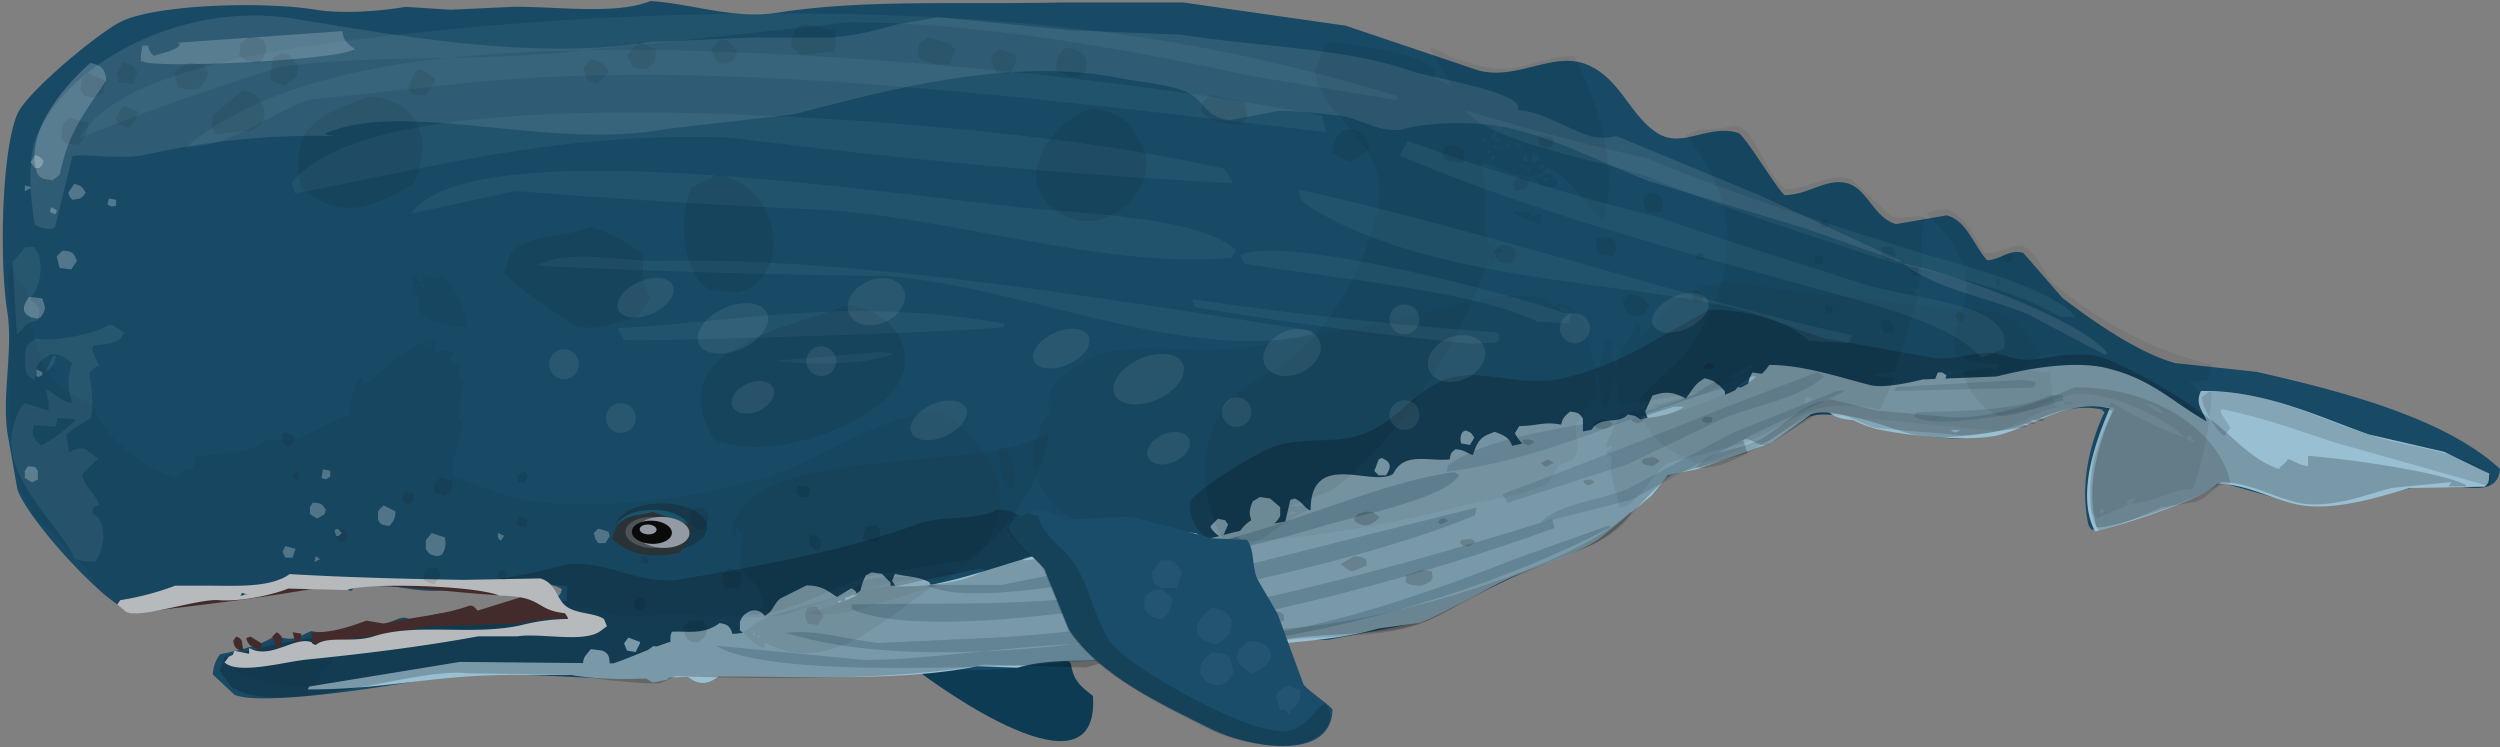     <svg id="cachalot160x01010101010101010000000000000000" xmlns="http://www.w3.org/2000/svg" viewBox="0 0 863 258">
            <rect x="0" y="0" width="863" height="258" fill="#808080" stroke="none"/>
            <svg id="Sperm-Whale-Adult" xmlns="http://www.w3.org/2000/svg" width="863" height="258" viewBox="0 0 863 258">
<defs>
    <style>
      .cls-1 {
        fill: #0d3b54;
      }

      .cls-1, .cls-10, .cls-11, .cls-12, .cls-13, .cls-14, .cls-15, .cls-16, .cls-17, .cls-18, .cls-19, .cls-2, .cls-21, .cls-24, .cls-25, .cls-26, .cls-27, .cls-28, .cls-29, .cls-3, .cls-30, .cls-4, .cls-5, .cls-6, .cls-7, .cls-8, .cls-9 {
        fill-rule: evenodd;
      }

      .cls-2, .cls-5 {
        fill: #184a65;
      }

      .cls-16, .cls-3 {
        fill: #99bfd2;
      }

      .cls-4 {
        fill-opacity: 0.14;
      }

      .cls-5 {
        fill-opacity: 0.23;
      }

      .cls-6 {
        fill: #184b66;
        opacity: 0.63;
      }

      .cls-21, .cls-6 {
        fill-opacity: 0.25;
      }

      .cls-7 {
        fill-opacity: 0.16;
      }

      .cls-8 {
        opacity: 0.05;
      }

      .cls-11, .cls-9 {
        opacity: 0.2;
      }

      .cls-10, .cls-11, .cls-15, .cls-19, .cls-20, .cls-21, .cls-30 {
        fill: #fff;
      }

      .cls-10 {
        opacity: 0.1;
      }

      .cls-12 {
        fill-opacity: 0.54;
        opacity: 0.12;
      }

      .cls-13 {
        fill: #442b2b;
      }

      .cls-14 {
        fill: #b6babd;
      }

      .cls-15 {
        fill-opacity: 0.07;
      }

      .cls-16, .cls-18 {
        fill-opacity: 0.08;
      }

      .cls-17 {
        fill-opacity: 0.1;
      }

      .cls-19, .cls-20, .cls-29 {
        fill-opacity: 0.15;
      }

      .cls-19, .cls-20 {
        opacity: 0.51;
      }

      .cls-22 {
        fill: #13262f;
        fill-opacity: 0.45;
      }

      .cls-23 {
        fill: #1c536c;
      }

      .cls-24 {
        fill: #293235;
      }

      .cls-25 {
        fill: #4f5358;
      }

      .cls-26 {
        fill: #939aa4;
      }

      .cls-27 {
        fill: #0a0a0b;
      }

      .cls-28 {
        fill: #194d69;
      }

      .cls-30 {
        fill-opacity: 0.05;
      }
    </style>
  </defs>
  <g id="fin_far" data-name="fin far">
    <path id="Color_Fill_14" data-name="Color Fill 14" class="cls-1" d="M309.789,225.273l44.5,2c5.55,0,15.117-1.394,15.5,2.5,0.919,5.379,3.391,7.206,7.5,10.5,2.475,37.306-53.754-3.448-61.5-9.5-3.358-2.623-9.091-1.757-12-4.5C306.74,226.322,308.338,226.366,309.789,225.273Zm-8,2h0Z"/>
  </g>
  <g id="body">
    <path id="Color_Fill_8" data-name="Color Fill 8" class="cls-2" d="M224.484,0.359c14.49,0.871,28.571,6.417,44,4,29.874-4.68,63.793-2.745,97.5-3.5h42.5l56,8,46,15.5c13.4,3.455,25.919-6.936,37.5-2,11.488,4.9,14.552,17.362,24,23.5,8.684,5.641,17.451-3.109,28,0,2.26,0.666,12.641,18.248,16,21.5,8.583-.073,14.607-6.215,22-4,6.571,1.968,9.068,11.941,16.5,14l17.5-3c6.918,1.622,9.679,10.984,14,15.5,5.041-.4,8.011-4.083,12.5-2.5l13.5,15.5c10.2,7.783,26.064,18.988,39,22.5l28,3c29.193,6.656,64.908,15.81,84,33.5-0.88,11.184-15.185,4.544-24,5.5-13.555,1.47-30.354,9.711-46.5,6.5l-26.5-7.5c-4.389,4.551-37.52,16.429-44,16.5l-1-1.5c-3.305-14.27.812-29.479,5.5-39l-1-1c-14.818-3.129-28.97,6.942-44.5,9.5-19.565,3.224-44.542-11.1-56.5-7q-6.749,4.5-13.5,9c-9.82,4.9-22.786,4.524-33,10-8.341,4.473-17.356,16.96-26,23l-27,12-35,17-31.5,6h-14.5c-30.214,6.312-62.1,4.67-93,9.5-15.553,2.432-32.986-1.235-50.5,1.5l-65.5,1c-20.155,3.111-40.356,0-61,0h-18c-10.754,2.231-63.965,11.532-75,7l-7.5-7a11.7,11.7,0,0,1,2.5-7c5.925-1.225,14.826-3.226,19-6.5l1.5,0.5c5.544,1.762,7.177-.645,11-2l9,1.5c3.753-.77,10.091-4.5,12.5-4,6.261,1.3,9.785-5.011,13.5-.5h2c6.492-5.7,17.669-2.11,25-3,0.659-1.845.265-2.068,2-3,3.028,4.6,20.007-.664,22-4q0.251-.75.5-1.5l-2-1c-9.615-2.5-29.992.716-39.5,1.5-9,.742-21.423-2.709-29-3.5q-1,1.751-2,3.5h-1c-1.044-1.952-.64-2.158-3.5-2.5-3.525,1.144-6.777-.919-11,0q-0.249,1.251-.5,2.5c-3.2-1.892-8.024-1.657-12.5-2l-2,4c-2.02-1.21-2.063-2-5-2.5l-1.5,1q-0.25,1.251-.5,2.5c-1.156-1.156-1.543-2.041-3-3-3.045.965-3.222,2.612-6.5,3.5l-2-3c-6.943,1.712-20.28,8.049-29,6-9.455-4.186-34.191-31.526-37.5-41.5l-3-17c-2.861-13.967,1.768-30.064-.5-44.5-2.728-17.366-1.952-55.229,3.5-68,3.193-7.478,28.2-28.3,36-32,12.52-5.944,49.573-6.916,67-4,9.384,1.57,23.124.372,31-1l15.5,1,21.5-1C192,2.15,212.526,5.242,224.484.359Z"/>
    <g id="belly">
      <path id="Color_Fill_18" data-name="Color Fill 18" class="cls-3" d="M857.75,167.992l-26,.5c-9.569,2.766-26.645,8.5-39.5,5.5-8.871-2.066-17.066-6.951-27-7-3.959,5.154-34,14.663-42,16.5-6.844-12.709.482-31.912,5-42.5-13.917-3.248-26.172,5.843-37.5,9-10.677,2.976-34.122.146-43.5-2a49.2,49.2,0,0,1-7.553-2.97c-2.977-.208-6.3-0.869-8.033-2.508a14.551,14.551,0,0,0-6.414.478l-14,10-25.5,9-10,2-5.5,7-17.5,14.5c-7.956,5.672-18.541,8.615-28,12.5-11.16,4.585-23.525,12.473-34.5,17l-14.5,2c-16.637,4.957-38.734,4.677-57,8l-32,1.5c-10.689,2.684-23.08.294-35.5,4l-14-.5c-24.921,5.193-58.532,3.585-89.235,3.5a5.837,5.837,0,0,1-1.593,1.09c-3.293,2.026-6.39,1.2-8.905-.938-2.242.076-4.466,0.173-6.679,0.271q-0.207.334-.416,0.667l-5,1a10.267,10.267,0,0,1-2.261-1.348c-8.791.31-17.392,0.3-25.911-1.246h-20c-28.058,0-43.5,5.028-71,5q0.251-.5.5-1l52-8.5,42.525,0.4a5.424,5.424,0,0,1,.647-2.307l2-2.5,4,0.5c2.022,0.986,2.47,1.825,2.5,4.394l1.323,0.012c3.339-1.1,7.64-2.915,11.945-4.619,0.519-.385,1.09-0.766,1.727-1.287,0.5,0,.961.03,1.406,0.074,1.6-.6,3.164-1.162,4.646-1.633a6.912,6.912,0,0,1,.448-3.441c5.23-.34,10.88,1.224,16.5-3,2.4,0.442,2.974.7,4,2.5a7.219,7.219,0,0,1,.373,1.253c1.241-.089,2.47-0.2,3.686-0.371l-1.059-.882v-3c0.811-1.6.924-2.094,2.5-3a4.1,4.1,0,0,1,6,1c2.881-1.21,3.2-4.275,5.5-6l9-4.5c5.4,0.046,7.332,1.949,10.5,4l5-3c1.2,0.765,1.215.637,1.861,1.757l1.274-.956a18.5,18.5,0,0,1,1.865-5.3l2-1,3.5,0.5,3,3c-0.008.376-.009,0.733-0.008,1.08,0.508,0,1.026.009,1.546,0.016a5.638,5.638,0,0,0-1.038-1.6l1-2.5c3.684,1.006,8.353.853,12,3,0.086,0.238.175,0.487,0.263,0.745,0.7-.092,1.395-0.2,2.065-0.339,11.215-2.289,22.322-6.3,33.5-9.5,12.977-3.71,24.716-.5,37.5-4a30.363,30.363,0,0,1,4.075-.795l-0.9-3.611,1.5-2c3.84,0.039,4.143.621,5.5,3l-1.263,2.209c0.994-.048,2-0.082,3.013-0.115l2.75-3.094,4,0.5,2.793,1.995a38.935,38.935,0,0,0,5.2-1,8.823,8.823,0,0,1-2.993-2.995v-0.5l2.5-2.5,2.5,0.5,1,1.5-1.5,3.5-1.4.468c0.077-.021.155-0.04,0.232-0.062,2.256-.633,4.551-1.209,6.873-1.753a13.678,13.678,0,0,1,3.8-3.653c-0.9-2.886-.487-3.734.5-6.5l2.5-1.5,3.5,0.5,3.5,3v3a8.217,8.217,0,0,1-2.09,2.677q1.914-.375,3.842-0.747,0.873-3.715,1.748-7.43l1.5-.5c2.475,1.041,2.875,2.63,5,4h0.5c0.074-20.988,21.2-7.72,28.5-12.5,3.723-7.759,12.212-4.213,19.5-5,0.419-2.441.552-2.3,2-3.5,3.5,0.267,3.331,1.157,6,2,1.154-3.3,1.923-5.59,5-7l2.5-1c3.943,1.3,5.232,2.462,6.061,4.813q1.707-.369,3.477-0.74a22.7,22.7,0,0,1-2.538-3.573l1.5-2.5c6,0,8.514-1.65,14.5-.5,0.613-2.729,1.4-2.961,3-4.5,2.715,0.271,3.438.6,4.5,2.5v4.367c1.011-.2,2.028-0.408,3.044-0.613a4.694,4.694,0,0,1,.956-1.254c3.418-3.142,8.61-.744,11.5-4l2.5,0.5a13.093,13.093,0,0,1,1.759,1.2c0.858-.195,1.724-0.385,2.573-0.583-0.307-.7-0.586-1.407-0.832-2.122l2.5-5.5c4.8-1.659,7.35-1.175,11.5,1,2.631-3.263,2.7-4.717,6.5-7,3.816,0.856,4.844,2.171,7,4.5,0.015,0.431.026,0.823,0.033,1.194,1.217-.493,2.371-1,3.485-1.516l0.982-1.178,1.023,0.2c0.879-.448,1.73-0.9,2.518-1.369l0.459-1.835q0.5-1,1-2l3.218,0.46a14.743,14.743,0,0,0,2.61-3.054c12,0.009,24.232,4.3,35,7,4.477,1.124,14.181-1.023,18-2l4.276-.168,0.9-2.238h1.5l1.5,1q-0.183.55-.367,1.1l17.7-.694c8.773-2.28,25.688-5.732,37.5-3,15.981,3.7,23.04,11.8,35,18.5-1.28-3.69-4.18-5.881-2-10.5,21.963-.388,41.051,9.1,58,15l26,6,15.5,7.5C859.224,166.328,859.114,166.69,857.75,167.992ZM504.422,153.086a4.5,4.5,0,0,1,.5-4l1-.5c1.98,0.744,1.972.893,3,2.5l-1.5,2.5Zm-26.5,11h-2l-1.5-1.5,1.5-4,1-.5c3.466,1.418,3.425,3.161,1.5,6h-0.5Zm-261.5,60.5-1-2.5,1.5-2,4,1.5v0.5l-1.5,3Z"/>
      <path id="Color_Fill_10" data-name="Color Fill 10" class="cls-4" d="M716,133.742c25.785-.477,49.741,13.815,54,33-6.208.4-6.939,4.941-12,6.5l-12,2c-6.306,2.552-14.912,6.4-21.5,8-7.355-11.523-.018-33.522,5.5-42-0.167-.166-0.333-0.333-0.5-0.5-20.022-2.431-30.891,9.392-52.5,9.5l-29.5-2.5c-5.541-1.48-12.6-7.062-20.5-5-8.6,2.243-29.436,21.435-42,18.5l1-.5c5.165-5.357,11.742-4.825,19.5-8,8.506-3.481,15.534-13.362,25-14.5l1-.5,16.5,4,22.5,2C684.01,145.9,706.731,138.108,716,133.742Zm46.5,1.5c23.075-.5,42.8,12.246,63,17,11.335,2.669,27.882,4.866,34.5,12.5q-0.5,1.5-1,3l-53-15c-11.441-3.768-25.818-8.932-39-11.5q-0.251.5-.5,1l3.5,5.5-2,2.5h-0.5c-1.861-.807-6.95-8.627-7.5-13Zm-200,41.5h1c-6.464,11.265-25.619,15.435-38,21-11.052,4.968-23.886,12.57-34,17-16.321,7.15-42.861,3.3-59.5,8.5v-3l2-3C471.641,218.042,545.548,194.985,562.5,176.742Z"/>
      <path id="Color_Fill_12" data-name="Color Fill 12" class="cls-5" d="M328.065,187.383l1.759-.626Zm-81.031,35.469,51.488,4.981c24.045-.189,47.523-4.652,73.959-5.5l62.554-3.113c27.421-4.1,59.162-14.846,87.866-26.255l32.542-11.572,0.426,0.681C479.775,221.69,392.843,229.55,323.826,230.48,304.7,230.738,260.463,231.172,247.034,222.852Zm47.011-14.222c34.266-.685,65.883,1.165,105-5.728l110.618-27.691-0.483,2.667C457.485,199.613,326.493,224.9,294.016,210.3Q294.031,209.467,294.045,208.63Zm-22.9,9.806c11.931-1.195,21.55,2.547,32.283,3.492l37.618-1.731c59.6-2.7,128.336-20.213,194.764-40.978q0.411,1.518.821,3.035C453.819,212.525,332.945,237.667,271.148,218.436Zm48.8-16.521,25.788-.021,68.855-13.671c29.386-5.936,60.024-21.413,87.411-25.262l1.731,1.049c-4.97,8.049-33.83,13.642-47.069,17.569C425.053,190.957,338.625,212.633,319.947,201.915ZM702.252,82.6l1.759-.625Zm-2.214,1.619,2.639-.938Z"/>
      <path id="Color_Fill_12-2" data-name="Color Fill 12" class="cls-6" d="M698.6,131.118l4.073,0.637q0,0.339.007,0.678l-0.665,1.362-48.11,1.16q0.333-.681.664-1.363Zm-71.324-2.595,2.442,1.361c-7.91,7.5-23.7,10.052-34.631,14.421l-32.963,15.843-41.71,13.427-1.792-2.968c26.245-9.929,53.162-20.337,77.7-30.29Zm-36.264,3.661,7.729-.614q-0.326.8-.65,1.607c-31.254,7.98-63.079,25.322-98.756,29.63,0.786-3.039-.129-1.608,2.073-3.276C524.863,144.924,569.261,148.017,591.014,132.184Zm116.452,4.268,4.744-.048,0.021,2.033-1.356.014c-5.22,2.864-42.64,10.547-50.1,5.246q0.332-.681.664-1.362C675.844,141.83,696.588,141.962,707.466,136.452ZM639.3,133.011l1.546-.123Zm-2.257.958,2.318-.185Zm-3.03,1.018,3.091-.245-1.484.9-29.994,14.052-42.519,22.825-31.258,7.93c5.265-6.416,22.108-8.165,30.178-11.733l35.808-19.18Z"/>
      <path id="spots_dark" data-name="spots dark" class="cls-7" d="M490.5,202.229c3.217-1.222,3.566-1.456,4.063-2.9q-0.13-1.026-.26-2.046a13.016,13.016,0,0,0-3.871-.409l-4.994,1.756q-0.164,1.131-.329,2.269C487.03,202.19,488.016,202.006,490.5,202.229ZM439.036,216.1l4.2-1.862-0.045-1.121c0.061-1.373-.891-1.629-2.413-2.172l-4.008,1.014-1.624,3.22Zm68.076-27.5,2.157-1.435-0.223-.264c-1.455-1.038-.6-0.805-2.675-0.779l-1.791.275-0.6.891,0.893,1.061Zm-39.675,8.417,4.384-1.848c-0.031-.343-0.061-0.686-0.092-1.028-0.059-1.793-1.788-1.744-3.921-2.194l-0.575.192-4.55,2.579,3.372,2.413Zm103.184-36.077,2.315-1.695a5.829,5.829,0,0,0-2.585-1.545l-3.2.765q-0.207.675-.416,1.351l1.082,0.548Zm-22.26,6.607,2.053-1.007-0.875-.955a6.732,6.732,0,0,0-3.167.436l0.437,0.48C547.191,167.225,547.209,167.068,548.361,167.545ZM497.4,181.057l2.406-1.133-0.876-1.04-1.792.259C496.279,180.338,496.243,180.119,497.4,181.057Zm-69.6,19.852,2.918-2.4q-0.542-.725-1.08-1.448l-1.687-.172-1.893.611-1.256,1.489,1.079,1.462Zm-28.186,7,6.3-2.792-3.259-2.274-4.923,1.207-1.4,1.561,1.065,1.52ZM589.354,146.16c1.835-.755,1.562-0.454,1.716-1.41l-0.246-.769-2.2-.139c-1.043.732-.923,0.678-1.12,1.495ZM472.106,181.268a9.736,9.736,0,0,0,4.121-2.659l-2.056-1.672c-1.949-.51-2.208-0.478-5.291.342-2.5,2.066-1.389,3.221,1.893,4.08ZM533.618,161.2l2.821-1.516-2.212-1.126-2.365,1.362ZM565.351,146.1l1.253-.392,0.827-.83-2.1-1.057-2.3,1,0.843,0.883ZM424.279,188.841c3.721-1.274,3.365-1.178,4.124-2.67l-1.462-.931-1.238.381-2.488.765a2.945,2.945,0,0,0-1.245,1.426Zm130.235-40.808,2.376-1.6c-1.5-1.372-1.989-1.237-3.82-1.7l-0.431.131-2.836,1.729,1.91,1.439Zm-27.041,5.694,2.113-.946c-0.96-1.018-.02-0.926-2.193-1.115l-1.608.191q-0.15.492-.3,0.985Zm65.6-20.653L593.964,132l-1.753-.27-0.552.435Zm-3.048-5.466c1.506-.648,1.276-0.535,1.644-1.271l-0.815-.8-1.158-.183-1.856,1.064c0.01,0.171.02,0.343,0.029,0.515l0.2,0.2Z"/>
    </g>
    <g id="tone">
      <path id="Color_Fill_22" data-name="Color Fill 22" class="cls-8" d="M3.141,91.547h1.5c0.467,5.081,2.263,5.709,4.5,8.5,2.307,19.116,4.016,33.087,23,39.5,3.453,11.623,17.233,21.54,28.5,25.5,2.467-2.385,2.272-3.133,6-3.5l1-4,17.5-2,7.5-4c2.823-.357,5.91,1.234,9.5,0,6.772-2.327,11.861-6.477,18.5-8-0.037-4.945,1.348-11.033,4-13.5,0.745,2.481.527,1.936,3.5,2v-1c7.256-5.248,10.937-11.979,22.5-14v0.5c-0.775,1.732-.294,1.265-0.5,4,1.762-.823,6.414-0.865,7,0.5-2,1.007-1.882,2-.5,3.5l2.5-.5q-0.5,2.749-1,5.5c1.817,0.322,1.513.2,2.5,1-1.47,3.363-1.7,10.061-2.5,13.5h0.5l1.5-1c-0.441,6.832-5.3,15.926-3.5,20.5l19.5,7c25.244,6.354,67.823-.344,87.5-6.5,20.935-6.55,35.552-19.822,60.5-23.5,20.554,13.017,30.936,37.557,7.5,55l-32.5,6.5c7.937-.1,18.359-3.844,25.5-1-10.032,1.9-34.636,13.1-46,9.5,6.033-1.45,15.771-4.327,19.5-8.5l-26.5,9c-16.623,3.167-35.872-1.931-48,.5-9.668,1.937-22.546-4.8-29-3l-22,7c-6.592,1.708-15.937.774-23,.5l-9,2.5-26.5,3q-0.5.5-1,1c0.826,3.093,1.123,3.861,1.5,5.5-3.085,1.847-5.135,4.065-5.5,7.5-14.216.554-25.456-1.252-32-9.5v-0.5c5.047-1.512,15.4-2.671,18.5-6.5,3.8,4.471,11.835-1.842,14-2,5.895,2.808,36.9-3.685,42.5-5.5l5,2c11.614-3.214,26.076-2.164,37.5-8q-0.251-2.25-.5-4.5c-6.565-.854-39.257-1.69-43,1-4.5-2.184-22.911-3.371-28-3q-0.5,1.5-1,3c-3.985-2.767-24.923-3.263-30-1l-1,3c-4.346-3.264-12.047-2.217-15,2l-2-3c-8.551.243-12.582,4.445-20,6-2.724.571-7.879-.719-10,0-2.836-2.7-6.282-2.919-9.5-5.5l-5.5-9-17.5-18c-9.606-14.2-8.685-40.782-8-62C3.909,107.227,2.376,99.848,3.141,91.547Zm143.5,3,5,2q0.249-1,.5-2,0.249,0.5.5,1c4.815,3.609,7.333,9.768,8.5,17-0.167.167-.334,0.333-0.5,0.5-6.563-1.089-14.814-.714-16.5-8,1.37-.789.872,0.037,0.5-1.5-1.695-3.9-1.645-2.89-2.5-8,3.221,0.411.166,1.053,3.5,1.5A4.46,4.46,0,0,1,146.641,94.547Zm562.5,45.5,2.5,0.5c-9.2.407-17.541,8.7-24,8l-63-6c-6.191,2.425-11.825,10.617-16.5,10-1.9-.25-21.092,9.286-23,7-9.246-3.933-13.218-6.126-18.5-15,10.242-.4,34.085-9.3,39-15v-0.5h-2.5c-8.933,4.029-18.3,9.09-29.5,11.5-3.482.749-5.4-1.629-8.5-2l-6,1.5-1.5-11h-0.5q-1,5.749-2,11.5l-2-.5q-0.75-6-1.5-12h-0.5v1c-1.184,2.772.131,4.841-.5,7q-3.25,5.25-6.5,10.5c-0.7,3.7,1.824,8.293-1,12l-5,2q-1.75,3-3.5,6c-8.9,5.05-20.946,5.673-31.5,8.5-32.683,8.754-133.54,27.5-145.5-10.5-2.992-9.5,1.134-17.177,4.5-22,0.215-.309-0.724-5.168.5-8,1.55-3.589,10.429-9.4,14-11,14.63-6.569,35.473-.5,56-4,18.3-3.118,35.965-5.737,52.5-10,11.794-3.041,45.769-12.784,51-4,3.288-.6,3.011-1.852,4-0.5,10,3.771,7.208,18.844,12,22q1-5,2-10c1.825,0.529,1.47.407,2.5,1.5-0.545,1.651.154,6.543,1,9.5h0.5c0.3-8.413,6.343-12.092,6.5-17l1.5,1.5v3.5h0.5c7.869-6.925,11.754-15.6,24.5-18,8.222-1.548,19.743,1.872,29,2.5l43.5,5c10.206,1.7,21.234.024,29,4,4.339,2.222,10.993,9.452,12,15-3.322.246-4.922,1.081-6.5,3l9.5,1Zm-564-42c0.891,1.791-.266.592,1.5,1.5q-0.251-.75-0.5-1.5h-1Zm-5,3q0.249,0.5.5,1Q140.39,101.548,140.141,101.047Zm397.5,1,1,1A1.9,1.9,0,0,1,537.641,102.047Zm-1,1h1a1.909,1.909,0,0,1-1,1v-1Zm-393.5,1a1.906,1.906,0,0,1,1,1Q143.64,104.548,143.141,104.047Zm395,2c0.755,1.569,1.184,1.408,3.5,2-0.862,1.519-.7.881-1,2h0.5c1.888-.8,1.16-0.217,2-2C541.668,107.761,540.788,106.6,538.141,106.047Zm26.5,11c0.9,1.021.007,0.353,1.5,1C565.24,117.026,566.133,117.694,564.641,117.047Zm-417.5,1c1.2,1.763.581,1.808,2,1Zm416.5,1,0.5,1C563.929,119.583,564.541,119.709,563.641,119.047Zm-419.5,2c0.9,1.021.007,0.353,1.5,1C144.74,121.026,145.633,121.694,144.141,121.047Zm-127,6,2.5,0.5-1.5,1.5v-1A1.9,1.9,0,0,1,17.141,127.047Zm658,0.5-4.5,1v0.5l1,0.5c2.282-.1,5.16-0.429,6.5-1.5v-0.5h-3Zm14,1-2,.5c1.031,1.106.691,0.941,2.5,1.5q0.5-1,1-2h-1.5Zm-4,.5,1.5,0.5Zm-558,1h1a1.909,1.909,0,0,1-1,1v-1Zm-96,2,0.5,1Zm93,1c0.9,1.021.007,0.353,1.5,1C124.74,133.026,125.633,133.694,124.141,133.047Zm-93,1,0.5,1Zm525.5,1,0.5,1Zm6,0,0.5,1C562.929,135.583,563.542,135.709,562.641,135.047Zm-438.5,1c0.963,1.481.127,0.008,1.5,1C124.74,136.026,125.633,136.694,124.141,136.047Zm588.5,2.5,3,0.5v0.5C713.99,139.528,711.533,140.138,712.641,138.547Zm-353.5.5q0.249,0.5.5,1Q359.391,139.548,359.141,139.047Zm2,0h1a1.909,1.909,0,0,1-1,1v-1Zm-1,1h1a1.909,1.909,0,0,1-1,1v-1Zm-2,.5q0.249,0.75.5,1.5h-0.5v-1.5Zm285.5,4.5h0Zm-81.5.5h0Zm2,0h0Zm82.5,0.5h0Zm5,1h2v0.5Zm5,1,3,0.5Zm-118.5,1,1.5,0.5Zm-10,2-0.5,1,2.5-.5Zm-3,1,2,0.5Zm-180.5,1.5c4,1.433,7.062,10.964,4.5,16q-0.251-.5-0.5-1C345.337,165.227,344.789,158.689,344.641,153.547Zm125.5,19.5c1.134,1.036.52,0.833,2,.5Zm-24,3.5-2.5,1.5,4.5-1Zm-120,24h0Zm-128,6.5c-0.167.167-.334,0.333-0.5,0.5q0.5,0.5,1,1h0.5v-1.5h-1Zm31,4.5,1,0.5Z"/>
      <path id="Color_Fill_23" data-name="Color Fill 23" class="cls-9" d="M590.25,106.914c16.271-.222,27.343,6.274,40,10l36.5,6.5c7.852,1.3,15.459-2.4,21.5-1.5,4.145,0.62,8.822,3.079,15,2,6.781-1.185,17.484-2.8,24,0a182.176,182.176,0,0,1,36,21c7.185,5.425,14.241,14.039,23.5,17,0.252-1.112,2.038-1.483,3-3.5,2.3,0.647,3.587,2.109,7,2.5v-3.5h0.5c12.27,0.886,44.846,5.363,54,10v0.5h-6l1-1.5-20.5,2c-8.024,2-21.784,7.693-33,5-8.689-2.086-16.232-6.817-26-7-3.3,4.459-39.5,16.982-43,15.5-3.9-13.208.647-28.722,5.5-40l-1-.5c-9.145-2.239-18.009.266-24,3,1.3,0.433,1.746-.2,1,1l-4.5-.5a7.53,7.53,0,0,1,2,1.5h-4.5c1.511,0.63.6-.009,1.5,1-11.3,1.138-27.948,5.823-41.5,2-6.228-1.757-23.835-8.789-32-6l-15.5,10c-4.34,1.3-6.389-3-9-1.5l1.5,4.5-26,7.5c-9.464,6.333-16.871,19.464-28.5,24.5-12.392,5.366-22.714,8.994-35.5,15-6.723,3.158-15.068,9.024-22,11.5-15.566,5.561-37.665,2.66-53,7-1.721-11.6-12.372-13.064-17.5-21-2.547-3.941-1.545-9.535-3-15-4.278-1.251-7.15-6.714-7-12.5,2.047-4.565,24.48-17.965,29.5-19.5,9.5-2.905,20.3-.954,28.5-3.5,13.467-4.181,18.642-15.161,30.5-19.5,11.274-4.125,25.571,2.633,38.5,0C559.667,126.45,573.16,115.552,590.25,106.914Zm14.5,23-5,3.5a10.5,10.5,0,0,0,6.5-3.5h-1.5Zm-27,10.5-12.5,4c5.1,0.035,12.9-1.478,16-4h-3.5Zm-14.5,4,1.5,0.5Zm110,4c1.517,1.135,1.981,1.163,3.5,0h-3.5Zm140.5,21,2,0.5Zm-469.5,6.5c9.633-.039,12.488,7.292,13.5,15.5l-4.5,1v1c3.663-.184,4.466-0.74,6.5,0,6.278,18.866,26.728,18.352,37,32.5-8.638.231-15.587,2.891-22,4.5l-35-1c-29.878,5.4-73.277,5.155-106.5,4l-5.5,2.5c-8.209.184-22.829-1.627-31.5-3l-35-.5c-19.063-2.145-65.36,15.985-81.5,4.5l-4-5.5,2-4.5c20.822-6.4,40.827-7.514,61.5-12.5l8.5,1a75.916,75.916,0,0,1,17.5-3.5c1.822-.159,2.962,2.588,6,1.5a118.915,118.915,0,0,1,13.5-4l5,1c2.547-.775,1.736-2.6,6-3v-5c-12.871-1.75-30.27-1.608-43.5,1v-1.5c13.721-.436,29.879-3.557,41-6.5,14.092-3.729,26.539,7.122,42,4.5,29.384-4.983,56.679-9.96,81.5-19C325.516,177.721,337.206,179.9,344.25,175.914Zm-6.5,20.5-29,6c10,0.227,25.67-1.162,31.5-6h-2.5Zm-34,6h0Zm-9.5,3-2.5,1v1l4.5-2h-2Zm-5,2c0.844,1.24.3,0.585,1.5,0h-1.5Z"/>
      <path id="Color_Fill_20" data-name="Color Fill 20" class="cls-10" d="M324,5.953l46,4.5,37.5,1.5c27.894,4.392,56.559,4.481,79.5,12.5,7.676,2.683,39.586,7.345,37,13.5,8.588,0.657,16.1,6.041,23.5,8.5a16.7,16.7,0,0,0,10.5.5l49.5,20.5,48.5,22.5v0.5l-32.5-11.5L569,62.453c-15.231-5.874-29.718-13.766-47-18-11.125-2.725-27.954-2.469-37,0-7.737,2.112-15.334-3.58-22.5-4.5-4.146-.532-18.364-2.179-22-1.5l-16,3c-8.162-.745-8.953-6.95-14.5-9.5-6.491-2.984-15.7-3.451-23.5-5-39.617-7.864-84.656,5.523-112.5,12.5l-43.5,5c-41.1,7.682-89.721-10.2-118,1.5v0.5l3,0.5a269.706,269.706,0,0,0-65.5,6.5c-7.767,1.783-22.194-.614-25,0.5l-6,24.5-1,.5c-3.314.055-4.229-.39-6-1.5-1.454-8.894-2.666-21.912.5-30,9.455-24.158,48.761-47.472,89-41,34.375,5.529,82.454,14.658,123.5,8l35-1.5h26.5c9.706-.648,16.375-2.68,23-4.5Zm333,85c17.628,3.285,62.126,19.853,70.5,31l-1,.5-26.5-14C685.845,102.575,668.469,99.882,657,90.953Z"/>
      <path id="Color_Fill_21" data-name="Color Fill 21" class="cls-11" d="M118.141,10.75c0.515,4.107,2.327,4.291,4.5,6.5h-1c-5.27,3.455-68.2,6.519-72,4h-1c-0.107-2.992.139-2.587,0.5-5.5h2c0.468,2.166.68,2.349,2,3.5,2.788-.987,8.018-1.77,9-4l-1-.5Zm-87,11c3.6,0.58,5.3,1.926,5.5,6-6.761,10.435-13.008,17.348-16,32.5l-2.5,2-3-.5c-1.708-.808-1.673-0.814-2.5-2.5C8.406,44.314,23.823,28.228,31.141,21.75Z"/>
      <path id="Color_Fill_19" data-name="Color Fill 19" class="cls-12" d="M465.5,7.828h0Zm-6,6.5c11.439,2.156,27.785,2.9,36,9.5q-0.25,1.5-.5,3l6,3c-0.842-2.652-5.6-9.683-7.5-13l0.5-.5c6.412,3.249,19.641,8.92,29.5,7,6.7-1.3,11.715-3.847,20-4q0.251,0.75.5,1.5c6.466,11.892,15.243,36.236,9.5,55.5l-5-4.5c-2.033-4.453-9.9-12.3-14.5-14-5.937,8.594-18.477-2.944-22.5-1,2.886,9.869-.564,20.115,2.5,28l2-1c-9.549,29.564-30.218,66.354-56.5,85.5l-14.5,5.5,7.5-.5-1.5,2c-9.514,4.23-15.895,12.071-26,14-11.8-15.59-13.549-42.221,3.5-55.5l17-11c13.516-10.688,24.717-29.9,29.5-49,6.776-27.059-19.387-32.625-21-50.5C456.045,20.558,455.324,16.808,459.5,14.328Zm58,28.5-3,5,3,1.5v-1.5H516c0.608-2.16,3.183-3.446,2-4Zm80.5,0.5,3,0.5c6.752,5.418,8.363,16.09,15.5,21.5,8.623-.09,15.461-6.189,22.5-3.5l13.5,12.5c3.843,2.128,9.47-.922,12.5,1-3.285,4.18-.039,18.083-3,24.5h-2c1.467,1.425,1.547.72,2,3.5q-4,12.5-8,25l-7,1,0.5,0.5,6.5,0.5q-2.5,5.5-5,11c-24.238-4.9-30.1,4.708-46.5,11.5l-26.5,7c-6.077,3.4-9.706,14.324-17,15.5-0.039-3.769-4.26-11.7-2.5-17.5-1.166-1.421-1.52.408-2-2,1.7-.673,1.035-0.3,2-1.5l-0.5-.5-1.5,1v-2c0.555-.3,3.271-7.037,4.5-9.5l27.5-7.5v-0.5l-22.5,4,1.5-.5c0.3-2.536,14.421-13.876,17.5-18.5,17.942-26.947,17.959-49.168-1-74h1C586.381,43.7,593.8,45.238,598,43.328Zm-79,1.5v1.5h1C519.37,44.817,520.009,45.73,519,44.828Zm-9.5,1v1.5q0.25-.75.5-1.5h-0.5Zm12,0.5a1.9,1.9,0,0,0,1,1Zm-10,1.5c0.672,1.341,1.159,1.461,1.5,0h-1.5Zm11.5,0,1,0.5Zm-0.5,1c0.68,1.781.705,1.514,2,2.5H525v-1.5Zm-7,1c0.9,1.563-.162,1.447,1.5,1Zm4,0c0.672,1.341,1.159,1.461,1.5,0h-1.5Zm-2,1c0.672,1.341,1.159,1.461,1.5,0h-1.5Zm-4,1v1.5l1.5-1Zm13.5,1a6.7,6.7,0,0,0-1.5,2.5l2,1Q527.249,54.578,527,52.828Zm2,0v3.5l2.5-1q-0.251-.75-0.5-1.5Zm-14,1-0.5,1,1.5,0.5v-1.5h-1Zm9.5,3c0.672,1.341,1.159,1.461,1.5,0h-1.5Zm7,0v1.5l1.5-.5v-1h-1.5Zm-5,1a3.648,3.648,0,0,0,1.5,1.5v-1.5h-1.5Zm7,2H536v3a7.115,7.115,0,0,1,1.5-1.5v1c0.194,2.4-.991,2.3-4.5,2-1.848-.984-2.679-1.388-3.5-3.5C532.179,61.3,531.4,61.761,533.5,59.828Zm0,1.5-1,.5v1l2-1v-0.5h-1Zm230,73.5a119.217,119.217,0,0,1-6.5,34c-6.982-.13-13.513,4.679-21.5,5l1.5-1.5v-0.5c-2.011.571-1.914,0.687-3,2,0.6,0.381.614-.2,0.5,0.5l-10.5,4.5q-1-1-2-2c-0.269-13.124-.558-29.934,7-38,1.162,1.57,20.85,11.408,25,12-5.889-6.284-29.657-18.241-41.5-14-4.745,1.7-18.463,8.377-23,6.5-5.649-2.431-10.285-8.668-12-15,4.217-.615,7.463-2.151,11.5-0.5q0.5-1,1-2c-2.709.033-13.294-1.487-14.5-3.5-2.656-6.8,1.82-13.693,3-19.5,2.431-11.965-7.759-24.251-13.5-29,2.053-1.226,4-1.544,7.5-1.5,6.356,3.126,9,9.108,12.5,15,5.257,0.358,9.549-3.087,13-2.5,5.71,2.42,7.363,10.366,12,14,15.192,11.9,31.646,21.921,53.5,27v0.5c-0.5.5-.857,3.6-1.5,5l-6,.5v0.5l1,0.5C758.437,135.679,759.71,135.188,763.5,134.828Zm-241-62c3.455,0.457,3.389.616,6.5,0l-1,2,4-1v1.5c-1.121,1.283-.068,0,0,2h-1.5C528.325,75.287,524.08,75.487,522.5,72.828Zm-6,12H518v2.5c-3.084-.46-2.2.688-2,3l-1-.5-1.5.5C514.185,87.464,515.392,87.107,516.5,84.828Zm0,3c1.021,0.9.353,0.008,1,1.5h-1v-1.5Zm188.5,34.5-2.5,1.5v0.5l7-1.5v-0.5H705Zm-101,4-7,4v0.5c3.4-.8,6.157-2.125,8-4.5h-1Zm118.5,9h0Zm-99.5,2v2c1.825-.529,1.47-0.407,2.5-1.5v-0.5H623Zm118,2a12.209,12.209,0,0,0,6,3.5A8.884,8.884,0,0,0,741,139.328Zm-58.5,4.5,5,0.5Zm-321.5,6,1,0.5c-2.582,16.558-15.881,35.591-28,43l-34,5.5c-13.144,3.846-25.594,12.815-41.5,13.5l0.5-1.5,4.5-1c-0.577-9.766-6.3-9.227-8-14.5q0.5-5.749,1-11.5c-1.641-.631-1.195-0.736-2.5-1.5v2.5l-1.5-.5C256.441,151.719,334.767,164.641,361,149.828Zm395,0.5-1.5,1,1,0.5,2,1v-0.5Zm-312.5,24.5,1,0.5Zm281.5,0.5v2h0.5l1-1Zm-399,22h4l-0.5,1c-19.4,9.012-39.823,37.109-65.5,23.5v2c-3.447-.917-5.636-3.519-7.5-6h1c6.468-7.027,23.691-8.368,35.5-13.5l6-4C307.869,197.593,318.425,201.1,326,197.328Zm-71.5,15.5h0Zm5.5,5v1.5h1Zm1.5,1.5,0.5,1,0.5-1h-1Z"/>
    </g>
    <path id="Color_Fill_11" data-name="Color Fill 11" class="cls-13" d="M123.5,200.25a375.4,375.4,0,0,1,56,4c3.049,0.479,4.542-1.586,7.5-.5-0.319,1.466-.859.27,0,1.5,3,3.757,9.7,4.627,13.5,7.5q-0.25.5-.5,1c-6.946-.942-14.748.272-21,1.5l-32,1c-14.118,3.329-26.157,4.156-38.5,6l-0.5-.5q-0.251-1.5-.5-3v-0.5c6.935,0.264,13.309-1.923,19-4l6,1c10.064-2.307,20.815-3,29-6,2.325-.854,2.665,1.318,3.5,1.5l14.5-4.5-0.5-.5c-22.509-.428-49.43-6.187-74-2-21.442,3.654-37.361,5.152-59,8l-0.5-1,2-2.5c10.112,0.375,13.347-.726,22-3,6.771-1.78,12.6,1.4,18,0l17.5-4C111.548,199.518,119.472,202.929,123.5,200.25Zm-28,18c2.276,1.3,1.95,2.16,1.5,5H95v-1l-1-2.5Zm5.5,0,3,0.5c-0.1,2.156-.131,2.413-1,3.5l-1-.5Q101.5,220,101,218.25Zm-19.5,1.5c1.5,0.642,1.123.314,2,1.5l0.5,3.5c-2.451-.589-2.981-0.91-3.5-3.5Zm5,0,4,2.5-0.5,2H89.5c-1.724-.926-3.842-0.9-4.5-4Z"/>
    <path id="Color_Fill_12-3" data-name="Color Fill 12" class="cls-14" d="M100,198.172c19.022,1.139,40.629,1.681,60,2l26.5-.5c5.887,1.725,5.364,7.46,9.5,10,3.756,2.306,9.29,1.9,12.5,4l1,2.5-2,1.5c-5.534,4.456-20.683.731-29,2H165c-18.69,3.467-39.449,6.046-59,8-7.852.785-23.775,5.341-28.5,1l1.5-2c2.33-.965,1-0.554,2-2l5,1v-2c7.273,4.221,15.645-4.109,21.5-2,0.9,1.021.008,0.353,1.5,1,3.829-3.367,12.695-.646,20-3,15.057-4.852,34.559.028,51.5-4a66.733,66.733,0,0,1,15.5-2v-0.5l-1-1.5c-10.4-1.059-7.509-6.023-22.5-6-7.237-3.4-44.242-4.763-53-2l-20-.5c-5.574,2.266-16.707,4.608-24,4-7.077-.59-27.984,6.7-32,4l-3-2.5,1-1.5a95.242,95.242,0,0,0,19-5H71C81.4,202.168,93.3,203.012,100,198.172Zm-16.5,6.5-0.5,1,2.5-.5Z"/>
    <path id="Color_Fill_13" data-name="Color Fill 13" class="cls-15" d="M8.82,85.266h3l1.5,2.5a17.072,17.072,0,0,1-3,15.5c2.875,2.324,4.185,2.877,2.5,7.5-4.7.5-4.061,2.653-7,4.5l-1.5-25C6.185,88.96,7.218,86.841,8.82,85.266Zm28.5,27h1.5l4,2.5c-1.35,4.184-5.831,3.811-10.5,4.5l-0.5,1c0.429,3.211,2.154,4.507,2.5,6-2.251.661-2.165,1.148-3.5,2.5,0.81,5.588,1.611,10.417.5,15.5-2.553,1.8-6.426,3.613-8.5,6l1,6c1.621-1.013,3.57-2.1,6-1l4,3-5.5,5.5c1.2,4.837,4.321,6.244,6,10.5-2.168.821-1.991,0.411-2.5,3,5.759,2.515,4.176,12.811,1,16.5-2.992.1-5.285-.157-7-1-6.9-14.758-31.167-31.666-18-53l1-.5,8,2.5v-2.5l-1-5c2.93,1.5,7.118,5.544,9,4.5-1.785-5.774-1.263-9.1,0-13.5-2.439-1.692-2.731-2.849-7-3-2.039.994-3.9,2.026-5,4l-1,5-2.5-2a18.827,18.827,0,0,1,0-10l3-2.5C18.219,118.253,32.944,115.243,37.32,112.266Zm-19,10.5h1c-0.488,3.077-1.315,4.165-3.5,5.5Zm1.5,21.5c-0.114,1.144.242,0.764-.5,2v1l-7.5-.5c-1.418,3.806.266,5.365,2.5,7a52.581,52.581,0,0,0,12-9Zm22.5,27.5,1,1.5Z"/>
    <path id="Color_Fill_12-4" data-name="Color Fill 12" class="cls-16" d="M215.325,117.324c6.575,0.894,129.376-3.234,131.155-4.43q0.126-.584.247-1.178c-54.546-9.511-91.168-.57-133.579,1.553q1.1,2.091,2.177,4.055h0Zm52.527,7.2c13.367,1.68,31.583,1.318,40.564-2.474q-2.135-.294-4.269-0.6-18.235,1.643-36.3,3.071h0ZM162.313,101.07q1.416,0.333,2.834.664-1.417-.33-2.834-0.664h0ZM27.646,47.6C50.493,38.381,73.616,30.29,96.921,23.061c33.983-4.737,69.355-1.215,106.862-5.955q44.66-4.426,88.982-9.385c40.285-.152,89.424,7.687,136.483,17.968q26.2,4.59,52.971,8.84-0.015-.668-0.025-1.332a599.743,599.743,0,0,0-96.406-21.5C370.3,9.57,355,8.059,339.862,6.981q-5.675-.4-11.315-0.728T317.3,5.675q-11.21-.506-22.269-0.75A1195.738,1195.738,0,0,0,131.3,12.665C104.226,16,41.16,22.9,27.646,47.6h0ZM185.405,91.75c39.841,1.795,79.985,3.11,120.584,3.546,46.247,3.252,103.782,30.478,146.984,20.081,0.118-.37.232-0.744,0.344-1.119-80.708-12.7-160.921-25.507-225.1-24.194-14.612.293-32.253-4.414-42.808,1.686h0Zm-83.583-25c48.077-9.064,91.336-21.3,150.157-19.28,57.212,7.322,114.9,12.692,173.758,15.758q-1.484-2.432-2.958-4.872c-44.955-10.587-115.44-17.365-180.248-19.243-64.645-1.373-123.612,2.153-141.784,23.858q0.535,1.893,1.075,3.78h0ZM63.928,51.007c17.324-.767,28.539-11.976,43.1-16.614q26.869-2.855,53.762-5.729c85.554-8.639,189.164,4.222,297.058,16.978q-0.813-2.921-1.58-5.807c-68.779-12.7-146.083-20.1-217.795-22.359-71.354-1.333-137.116,2.476-174.541,33.53h0Zm78.108,22.7q17.975-3.91,36.017-7.784Q230.387,70.1,283.231,72.4c45.031,2.5,99.47,20.747,141.89,16.573q0.837-1.273,1.659-2.559c-13.629-12.563-58.537-12.476-79.888-15.466-51.445-5.49-185.409-25.419-204.856,2.762h0Zm365.719,45q4.647-.235,9.309-0.49,0.276-.54.537-1.085-0.212-1.139-.492-2.305c-34.969-2.663-70.479-6.37-105.588-11.529q0.555,1.374,1.085,2.715c31.916,5.429,64.026,9.485,95.149,12.694h0Zm176.109,4.737q3.928-1.487,7.814-3c3.479-15.863-29.357-16.593-49.277-22.594-20.831-7-45.472-14.156-69.747-22.876a844.844,844.844,0,0,1-86.828-26.4q-1.294,2.543-2.592,5.116c52.042,22.354,115.8,37.925,159.671,50.373,18.186,5.262,33.4,10.689,40.959,19.376h0Zm-59.457-5.739q6.962,0.3,13.782.638,0.614-1.355,1.074-2.686c-47.6-9.806-122.913-35.081-191.181-50.292,2.086,5.786.046,2.99,4.609,6.4,24.463,15.028,57.494,21.219,91.662,25.9C577.841,102.462,612.467,105.75,624.407,117.708Zm-93.616-6.666q5.262,0.319,10.515.611,0.67-1.725,1.213-3.493-1.518-.084-3.037-0.172c-9.954-4.162-94.825-27.494-111.274-19.966q0.672,1.493,1.33,2.965c31.5,5.275,79.6,9.459,101.253,20.056h0Zm207.238,21.764q0.84,0.343,1.662.7-0.821-.357-1.662-0.7h0Zm0.945-3.537q1.36,0.451,2.682.93-1.32-.479-2.682-0.93h0ZM710.9,109.314q2.71,0.1,5.391.209-0.5-.879-1.091-1.72c-10.538-8.5-29.015-13.945-49.8-19.754-29.738-9.459-65.1-19.922-96.728-33.383-21.863-4.923-42.9-10.6-63.139-16.611C517.105,50.025,550.619,54.8,568.51,60.875c26.854,11.11,55.578,20.192,80.546,28.475C674.109,95.4,697.088,100.6,710.9,109.314h0Z"/>
    <path id="spots_dark-2" data-name="spots dark" class="cls-17" d="M241.25,221.75c-2.943-.092-3.322-0.242-4.5-2q-0.5-1.5-1-3c1-1.149,1.044-1.672,2.5-2.5h4.5l1.5,3C243.636,219.978,242.85,220.211,241.25,221.75Zm41-6-3.5-.5-0.5-1.5c-0.688-1.791-.207-2.573.5-4l3-.5,2.5,3.5Q283.25,214.25,282.25,215.75Zm-61-5-2.5-1v-0.5c0.429-2.263-.058-1.488,1.5-2.5l1.5-.5,1,1v2Zm33-7.5-4-.5q-0.25-.75-0.5-1.5c-0.946-2.579.275-3.338,1.5-5h0.5l4.5,1.5q-0.5,2.5-1,5Zm-104.5-1.5-3.5-1.5a7.518,7.518,0,0,1,1-4l3.5-.5,1.5,2q-0.25.75-.5,1.5Zm24.5-1.5-2.5-.5v-2c1.051-.842.988-0.774,3-1v1C174.984,199.113,174.85,198.873,174.25,200.25Zm49.5-5.5-2.5-.5v-2l1.5-.5C224.131,193.12,224.022,192.773,223.75,194.75Zm58.5-4.5-3-2v-2.5l1-1h1.5l1.5,1.5v2.5Zm20.5-3-5-1q0.5-2.25,1-4.5l3.5-.5,1.5,1.5v2.5Zm-183.5,0c-2.488-.277-1.936.095-3-1.5q-0.251-.75-0.5-1.5l2-1.5a3.762,3.762,0,0,1,2.5,2Zm123-4.5c-2.631-.357-2.88-0.905-4.5-2q0.25-1.75.5-3.5c1.1-1.7,1.311-1.775,4-2,2.962,1.919,2.836,4.165,1,7Zm-60.5-.5-3.5-1q0.5-1.5,1-3l3,1Q182,180.75,181.75,182.25Zm-40-8.5h-1.5l-1.5-1q0.5-1.5,1-3l3,0.5v2Zm137-2c-3.046-.166-2.766-0.187-4-2l0.5-2h3a3.649,3.649,0,0,1,1.5,1.5Zm-125.5-.5-3.5-1.5c0.184-3.193.741-3.218,2-5h0.5l4,1.5q-0.25,1.749-.5,3.5Zm28-4.5-2.5-.5c0.032-2.206-.693-1.568,1-3l1.5-.5,1,1.5Zm-78.5-1-2-1.5,1.5-1.5,1,0.5Q103,164.5,102.75,165.75Zm-2.5-12c-2.21-.387-1.857-0.3-3-1.5v-2l1-1,3,1q0.249,0.5.5,1v0.5Z"/>
    <g id="spots_dark-3" data-name="spots dark">
      <path id="spots_dark-4" data-name="spots dark" class="cls-18" d="M248.154,249.537l24.789,4.1Zm25.793,3.329,2.668,0.345ZM675.52,110.792c1.847,0.359,1.408.517,2.342-.456l0.513-1.027q-0.652-.8-1.3-1.605a2.254,2.254,0,0,0-2.031.943Q675.279,109.719,675.52,110.792Zm13.833-12.264,1.518-.624-0.9-1.458-0.738.126Q689.294,97.549,689.353,98.528Zm2.8-8.153c1.539,0.264,1.293.238,2.173-.346q0.087-.721.175-1.441-0.3-.483-0.59-0.968l-2.131-.026-0.431.6c-0.015.121-.03,0.241-0.044,0.362Q691.728,89.466,692.153,90.375Z"/>
      <path id="spots_dark-5" data-name="spots dark" class="cls-18" d="M650.486,115.073l2.979-.382a6.653,6.653,0,0,0-.325-3.438L650.4,110.01l-1.448,1.244,0.222,1.328Zm9.546-20.155,1.155,0.384,1.259-.389q-0.216-1.284-.434-2.568l-2.359-.393q-0.113.773-.224,1.547Zm-8.708-4.957,2.939-.239c0.225-2.531-.209-2.7-0.991-4.424l-0.394-.136-3.346.077q-0.011,1.436-.02,2.875Z"/>
      <path id="spots_dark-6" data-name="spots dark" class="cls-18" d="M630.3,107.848l2.209,0.219q0.134-.825.268-1.65c-0.784-.963-0.739-0.891-2.432-1.595l-0.135.827C629.825,106.717,629.973,106.553,630.3,107.848Zm-4.008-16.836,3.151,0.152L629,88.442l-2.72-.026Q626.284,89.713,626.294,91.012Zm2.547-12.45,2.195,0.328c0.267-1.777.794-1.054-.447-2.7l-1.208-.844-1.056.908Z"/>
      <path id="spots_dark-7" data-name="spots dark" class="cls-18" d="M585.209,104.361l2.65-.192c0.029-.148.058-0.3,0.086-0.444-0.036-2.126.312-1.3-1.052-2.638l-1.4-.869-1.169.6q-0.174.889-.349,1.781Q584.593,103.483,585.209,104.361ZM585.5,89.488l2.548,0.31q0.171-.873.341-1.745L587,87.165C585.407,87.945,585.575,87.674,585.5,89.488Z"/>
      <path id="spots_dark-8" data-name="spots dark" class="cls-18" d="M562.55,108.749c3.15,0.744,3.58.712,5.159-.579l1.618-2.472c-0.831-1.338-.778-1.83-2.15-3.008l-4.767-1.313-2.194,2.334C560.338,106.422,561.137,106.864,562.55,108.749ZM552.168,87.706l4.453,0.809,0.838-1.217c1.527-2.054.365-3.138-.624-5.048l-0.539-.162-5.2-.1q0.038,2.463.076,4.933Zm16.773-14.629c2.778,0.554,3.135.153,4.991-.277q0.063-1.618.127-3.233c-0.816-1.856-1.012-1.992-3.724-3.1-3.421.68-3.712,2.707-2.337,5.834Z"/>
      <path id="spots_dark-9" data-name="spots dark" class="cls-18" d="M517.116,90.463l4.344,0.67,0.95-1.289c1.238-1.5.846-2.418,0.334-4.031l-3.481-1.5L515.4,86.865ZM523.1,65.988l3.989-.782q0.284-1.171.566-2.339l-0.943-1.3L524.949,61l-2.113.847q-0.288,1.175-.578,2.353Q522.678,65.1,523.1,65.988Zm8.261-15.882c3.521,1.018,3.207.892,5-.287q-0.066-1-.134-2.009l-1.134-.387-2.28-.778a3.571,3.571,0,0,0-2.051.784Z"/>
      <path id="spots_dark-10" data-name="spots dark" class="cls-18" d="M467.224,44.522c3.7,2.154,3.985,2.389,5.537,6.14-2.367,3.084-3.8,3.578-7.03,5.422l-5.881-3.472c0.906-4.936,1.576-5.075,3.7-7.66ZM498.737,55.3l6.518,1.009q-0.063-2.352-.125-4.7l-4.242-1.884-2.268.834q-0.32,1.2-.638,2.41Q498.36,54.134,498.737,55.3Z"/>
      <path id="spots_dark-11" data-name="spots dark" class="cls-18" d="M418.105,32.755l11.448,2.382q0.544,2.783,1.09,5.566l-3.013,2.324c-6.827-.634-8.865-0.78-13-4.391,0.038-.3.077-0.593,0.115-0.889q0.173-1.334.344-2.668Z"/>
      <path id="spots_dark-12" data-name="spots dark" class="cls-18" d="M368.671,16.427c4.431,1.154,4.768,1.645,6.656,4.476l-0.459,3.558-3.013,2.324-7-1.808c-0.7-3.71.223-5.3,1.922-7.89Zm8.147,20.945c8.21,1.071,13.727,4.431,15.866,10.186,11.157,13.847-9.43,36.028-26.025,26.481C347.674,63.117,362.832,41.875,376.818,37.372Z"/>
      <path id="spots_dark-13" data-name="spots dark" class="cls-18" d="M320.3,12.895l7,1.808,2.439,2.123-1.578,5.222a15.809,15.809,0,0,1-11.448-2.382q0.286-2.223.574-4.447ZM345.087,17l5.221,1.578q0.273,1.392.545,2.783-1.176,2.109-2.353,4.217L344.053,25l-1.434-2.9q-0.273-1.391-.545-2.783Z"/>
      <path id="spots_dark-14" data-name="spots dark" class="cls-18" d="M277.491,8.273l10.558,2.267q0.272,1.392.545,2.783-0.288,2.223-.574,4.447l-11.907,1.176L272.9,15.819c0.71-3.99,1.249-4.713,2.7-6.886ZM248.77,13.608l2.668,0.345,3.1,4.017L253.3,20.523l-2.009,1.549-3.557-.459-2.209-3.9q0.057-.445.115-0.889Z"/>
      <path id="spots_dark-15" data-name="spots dark" class="cls-18" d="M220.624,14.5l6,2.583q-0.057.445-.115,0.889l-0.459,3.558-3.013,2.324-4.447-.574q-1.1-1.951-2.209-3.9Zm-17.043,5.938c4.868,1.111,4.733,1.43,6.656,4.476L206.105,28.9l-3.443-1.349q-0.658-1.893-1.319-3.787Z"/>
      <path id="spots_dark-16" data-name="spots dark" class="cls-18" d="M293.007,105.222c14.919,1.875,26,17.045,15.118,29.983-10.639,12.65-42.981,24.443-61.8,16.437C227.843,119.929,271.649,113.386,293.007,105.222Z"/>
      <path id="spots_dark-17" data-name="spots dark" class="cls-18" d="M247.247,60.432c22.092,2.108,27.557,36.529,6.51,40.627l-8.894-1.148c-9.313-5.062-10.787-24.694-6.31-35.176Z"/>
      <path id="spots_dark-18" data-name="spots dark" class="cls-18" d="M203.348,78.275c6.746,1.592,14.027,5.85,18.649,9.641,0.073,7.507-.661,9.437,2.61,14.805q-2.238,3.327-4.476,6.656c-5.923,1.573-16.087,5.944-22.925,2.466-6.826-5.5-17.312-10.938-23.067-17.446q0.847-3.055,1.693-6.111C181.494,80.026,194.855,82.654,203.348,78.275Z"/>
      <path id="spots_dark-19" data-name="spots dark" class="cls-18" d="M145.28,23.759l4.992,3.357q-0.057.445-.115,0.889L146.8,33l-0.889-.115-3.558-.459L140.8,30.415q1.291-3,2.582-6Zm-17.5,9.5c17.169,1.875,21.816,14.795,15.118,29.983-12.55,7.7-25.342,14.056-39.049,1.289C99.5,42.971,111.2,39.21,127.778,33.254Z"/>
      <path id="spots_dark-20" data-name="spots dark" class="cls-18" d="M86.148,12.508c4.673,0.843,4.314.348,5.881,3.472-0.365,2.718-.636,3.406-2.583,6-3.989-.71-4.713-1.248-6.886-2.7l0.574-4.447Zm10.988,5.94L99.8,18.792l3.1,4.017-0.459,3.558-4.017,3.1-5.222-1.578q0.516-4,1.033-8Zm-13.4,12.738c4.346,1.059,5.05,1.441,6.656,4.476,2.171,4.248.48,7.892-3.931,9.439L74.555,46.277l-1.549-2.008,0.574-4.447Z"/>
      <path id="spots_dark-21" data-name="spots dark" class="cls-18" d="M65.088,21.545l5.337,0.689,1.434,2.9c-1.765,6.146-5.288,6.636-10.587,4.963l-1.09-5.566Zm-22.58-.2c3.841,1.2,3.234.964,4.992,3.357l-1.464,4.332L40.7,28.343l0.23-1.779-0.775-1ZM30.256,25.186l6,2.583-0.115.89-0.459,3.558-2.9,1.434-3.558-.459-1.549-2.008,0.459-3.558ZM42.335,36.692l5.222,1.578c-1,4.355-.942,4.019-3.472,5.882L40.642,42.8l-0.66-1.894ZM23.743,40.622l7,1.808c-0.907,4.936-1.577,5.076-3.7,7.66l-0.889-.115-3.558-.459-1.549-2.008,0.574-4.447Z"/>
    </g>
    <g id="spots_light" data-name="spots light">
      <path id="spots_light-2" data-name="spots light" class="cls-19" d="M577.637,102.537c5.19-2.326,10.483-1.79,11.821,1.2s-1.783,7.294-6.973,9.62-10.483,1.79-11.822-1.2S572.446,104.863,577.637,102.537Z"/>
      <circle id="spots_light-3" data-name="spots light" class="cls-20" cx="543.657" cy="113.328" r="5.156"/>
      <path id="spots_light-4" data-name="spots light" class="cls-19" d="M499.7,116.826c5.19-2.326,10.79-1.1,12.507,2.728s-1.1,8.824-6.288,11.15-10.79,1.1-12.507-2.727S494.51,119.152,499.7,116.826Z"/>
      <circle id="spots_light-5" data-name="spots light" class="cls-20" cx="484.813" cy="143.266" r="5.156"/>
      <circle id="spots_light-6" data-name="spots light" class="cls-20" cx="484.813" cy="110.234" r="5.156"/>
      <path id="spots_light-7" data-name="spots light" class="cls-19" d="M442.919,114.762c5.191-2.326,10.79-1.105,12.508,2.727s-1.1,8.825-6.288,11.151-10.79,1.1-12.508-2.728S437.729,117.087,442.919,114.762Z"/>
      <path id="spots_light-8" data-name="spots light" class="cls-19" d="M424.907,137.6a5.09,5.09,0,1,1-2.645,6.762A5.134,5.134,0,0,1,424.907,137.6Z"/>
      <path id="spots_light-9" data-name="spots light" class="cls-19" d="M401.33,150.064c3.893-1.744,7.981-1.079,9.13,1.486s-1.074,6.058-4.967,7.8-7.98,1.08-9.13-1.485S397.438,151.808,401.33,150.064Z"/>
      <path id="spots_light-10" data-name="spots light" class="cls-19" d="M393.405,123.96c6.5-2.914,13.167-2.17,14.884,1.662s-2.162,9.3-8.665,12.216-13.167,2.17-14.884-1.663S386.9,126.874,393.405,123.96Z"/>
      <path id="spots_light-11" data-name="spots light" class="cls-19" d="M363.932,114.926c5.19-2.326,10.483-1.79,11.822,1.2s-1.783,7.3-6.974,9.621-10.483,1.789-11.821-1.2S358.742,117.251,363.932,114.926Z"/>
      <path id="spots_light-12" data-name="spots light" class="cls-19" d="M321.6,139.7c5.191-2.326,10.483-1.79,11.822,1.2s-1.783,7.294-6.974,9.62-10.483,1.79-11.821-1.2S316.414,142.029,321.6,139.7Z"/>
      <path id="spots_light-13" data-name="spots light" class="cls-19" d="M299.417,97.211c5.19-2.326,10.79-1.1,12.508,2.728s-1.1,8.825-6.289,11.15-10.79,1.105-12.507-2.728S294.227,99.537,299.417,97.211Z"/>
      <circle id="spots_light-14" data-name="spots light" class="cls-20" cx="283.5" cy="124.688" r="5.156"/>
      <path id="spots_light-15" data-name="spots light" class="cls-19" d="M257.828,132.513c3.893-1.744,7.98-1.079,9.13,1.486s-1.075,6.058-4.967,7.8-7.98,1.079-9.13-1.486S253.936,134.258,257.828,132.513Z"/>
      <path id="spots_light-16" data-name="spots light" class="cls-19" d="M249.9,106.409c6.5-2.914,13.166-2.17,14.884,1.663s-2.162,9.3-8.665,12.215-13.167,2.17-14.884-1.662S243.4,109.323,249.9,106.409Z"/>
      <path id="spots_light-17" data-name="spots light" class="cls-19" d="M220.43,97.375c5.19-2.326,10.483-1.79,11.822,1.2s-1.784,7.294-6.974,9.62-10.483,1.79-11.822-1.2S215.24,99.7,220.43,97.375Z"/>
      <circle id="spots_light-18" data-name="spots light" class="cls-20" cx="214.313" cy="144.297" r="5.156"/>
      <circle id="spots_light-19" data-name="spots light" class="cls-20" cx="194.688" cy="125.719" r="5.156"/>
      <path id="spots_light-20" data-name="spots light" class="cls-21" d="M9.578,161c2.644,0.133,2.41-.116,3.5,1.5v3l-2,1-2.5-1.5v-2.5ZM206.5,182.5l3.5,1q0.25,0.75.5,1.5l-1.5,2.5h-2.5l-1-1.5q-0.25-1-.5-2ZM172,184l2,1-1,1.5h-0.5C171.783,185.068,171.7,185.773,172,184Z"/>
      <path id="spots_light-21" data-name="spots light" class="cls-21" d="M149,184l4.5,1.5a6.874,6.874,0,0,1-1,6l-1.5.5c-2.4-.442-2.974-0.7-4-2.5v-3Z"/>
      <path id="spots_light-22" data-name="spots light" class="cls-21" d="M132.5,174.5l4,2V177c-0.305,2.883-.812,2.814-2,4.5H134c-2.412-.369-2.43-0.41-3.5-2v-3A9.117,9.117,0,0,1,132.5,174.5Z"/>
      <path id="spots_light-23" data-name="spots light" class="cls-21" d="M111.5,162l2.5,0.5v2l-1.5,1L111,165Q111.251,163.5,111.5,162ZM108,173.5c3.5,0.2,3,.565,4.5,2.5q-0.251.75-.5,1.5l-2.5,1.5-2.5-1.5V175Zm8.5,9L118,184l-1,1h-1q-0.251-1-.5-2Z"/>
      <path id="spots_light-24" data-name="spots light" class="cls-21" d="M98.5,188.5l3.5,1q-0.5,1.5-1,3H98.5l-1-2ZM109,192l1.5,1-2,1Q108.751,193,109,192Z"/>
      <path id="spots_light-25" data-name="spots light" class="cls-21" d="M10.078,102.5l4.5,0.5,0.5,1.5c0.957,2.346.021,3.432-1,5l-1,.5-2.5-.5C6.865,107.785,8.241,104.871,10.078,102.5Zm2.5,25,2,1v1l-1,.5h-1v-2.5Z"/>
      <path id="spots_light-26" data-name="spots light" class="cls-21" d="M37.578,68.5l2.5,0.5v2c-1.749.371-1.688,0.475-3-.5Zm-16,18c3.63,0.219,3.838.923,5,3.5l-2,3-4-.5-1-4Z"/>
      <path id="spots_light-27" data-name="spots light" class="cls-21" d="M12.078,53.5c2.062,0.62,1.757.829,3,2l-0.5,1.5-1,1h-1.5l-1.5-2Zm13.5,10c2.654,0.582,2.84,1.039,4,3-0.893,1.067-.676,1.216-2,2l-2.5.5-1-1-0.5-1.5Zm-17,.5,2,0.5V65l-2,1V64Zm9,7.5,2,1V73l-0.5,1C16.814,73.038,17.275,73.675,17.578,71.5Z"/>
    </g>
  </g>
  <g id="eye">
    <ellipse class="cls-22" cx="228.344" cy="182.016" rx="15.781" ry="8.266"/>
    <ellipse class="cls-23" cx="225.234" cy="182.641" rx="12.672" ry="6.641"/>
    <path id="Color_Fill_7" data-name="Color Fill 7" class="cls-24" d="M225.336,176.718l13.744,4.726c-0.936,5.309-2.248,6.723-4.651,9.373-8.951,1.785-16.679,1.487-23.191-5.006l1.488-4.11C215.966,177.411,220.247,178.229,225.336,176.718Z"/>
    <path class="cls-25" d="M225.339,178.5c5.088,0.195,9.12,2.744,9.007,5.694s-4.329,5.182-9.417,4.987-9.119-2.745-9.006-5.694S220.252,178.3,225.339,178.5Z"/>
    <path class="cls-26" d="M229,178.441c5.088,0.2,9.12,2.745,9.007,5.694s-4.329,5.183-9.417,4.987-9.119-2.744-9.006-5.694S223.916,178.246,229,178.441Z"/>
    <path class="cls-27" d="M225.174,179.731c3.817,0.147,6.843,2.059,6.758,4.272s-3.248,3.889-7.065,3.742-6.843-2.059-6.758-4.272S221.357,179.585,225.174,179.731Z"/>
    <path class="cls-26" d="M223.8,181.076c1.615,0.062,2.9.872,2.859,1.808s-1.374,1.645-2.989,1.583-2.894-.871-2.859-1.808S222.19,181.014,223.8,181.076Z"/>
  </g>
  <g id="fin_near" data-name="fin near">
    <path id="Color_Fill_15" data-name="Color Fill 15" class="cls-28" d="M357.5,175.844c5.189,0.115,7.571,2.746,11,3.5l22-1,28,7.5,12,0.5c2.794,4.2,1.423,8.309,3.5,13.5l7,12,9,24.5c2.74,3.049,7.078,5.5,10,8.5-0.433,18.9-30.194,12.628-41.5,7-18.1-9.008-38.584-18.35-49.5-34.5l-8.5-21c-4.3-5.065-8.566-7.092-12.5-14q1-1.75,2-3.5Z"/>
    <path id="Color_Fill_16" data-name="Color Fill 16" class="cls-29" d="M354.766,177.156l3.5,1c2.63,8.1,9.261,10.879,13,17,5.341,8.746,6.609,18.49,12,26.5,5.041,7.491,48.826,33.568,62,30.5,5.148-1.2,7.926-6.123,11.5-9h1c1.082,1.606,2.213,3.92,1,6.5-6.062,12.52-30.69,7.518-41.5,2-17.756-9.063-37.524-18.192-48.5-34l-8.5-21c-3.572-4.912-9.144-8.112-12.5-14l1.5-3.5Z"/>
    <path id="Color_Fill_17" data-name="Color Fill 17" class="cls-30" d="M400.7,193.451c1.47-.075,3.46-0.169,4.259.448,1.322,0.639,2.15,2.176,2.914,3.363-0.088,2.962-1.606,3.833-1.345,5.828-4.067-.813-8.041,2.049-8.967-5.38C398.659,196.169,399.613,194.855,400.7,193.451Zm0.224,9.863a26.745,26.745,0,0,1,3.587,3.139c0.269,3.512-2.364,8.849-5.829,6.725a7.141,7.141,0,0,1-3.587-3.138V206l2.691-2.241Zm17.709,6.277c3.417,0.845,4.82,1.763,6.5,4.259,0.155,5.949-2.157,6.357-5.38,8.743l-4.483-1.793C409.99,216.624,415.871,211.9,418.637,209.591Zm12.554,11.657c1.663,0.518,3.038-.164,4.708.9,6.25,3.972.852,8.673-3.587,10.312-3.066-1.267-6.941-3.992-4.484-8.519Zm-13,4.035c3.291-.16,5.77.548,6.725,2.69l0.9,4.035c-0.793,1.654-1.685,3.266-3.363,4.035-2.159,1.13-4.925.1-6.276-.9l-1.794-2.69C414.248,227.946,415.879,227.214,418.189,225.283Zm26.452,11.209c1.624,0.59,2.8,1.452,4.259,1.793,0.082,6.234-2.585,4.825-3.586,8.07h-0.9c-0.269-1.424-.788-1.44-2.466-1.345-0.552-2.624-2.728-4.585,0-6.725C442.625,237.316,443.773,237.235,444.641,236.492Z"/>
  </g>
</svg>
        <svg id="marks">
</svg>    <svg>
        <style>
            
        </style>
    </svg>
</svg>